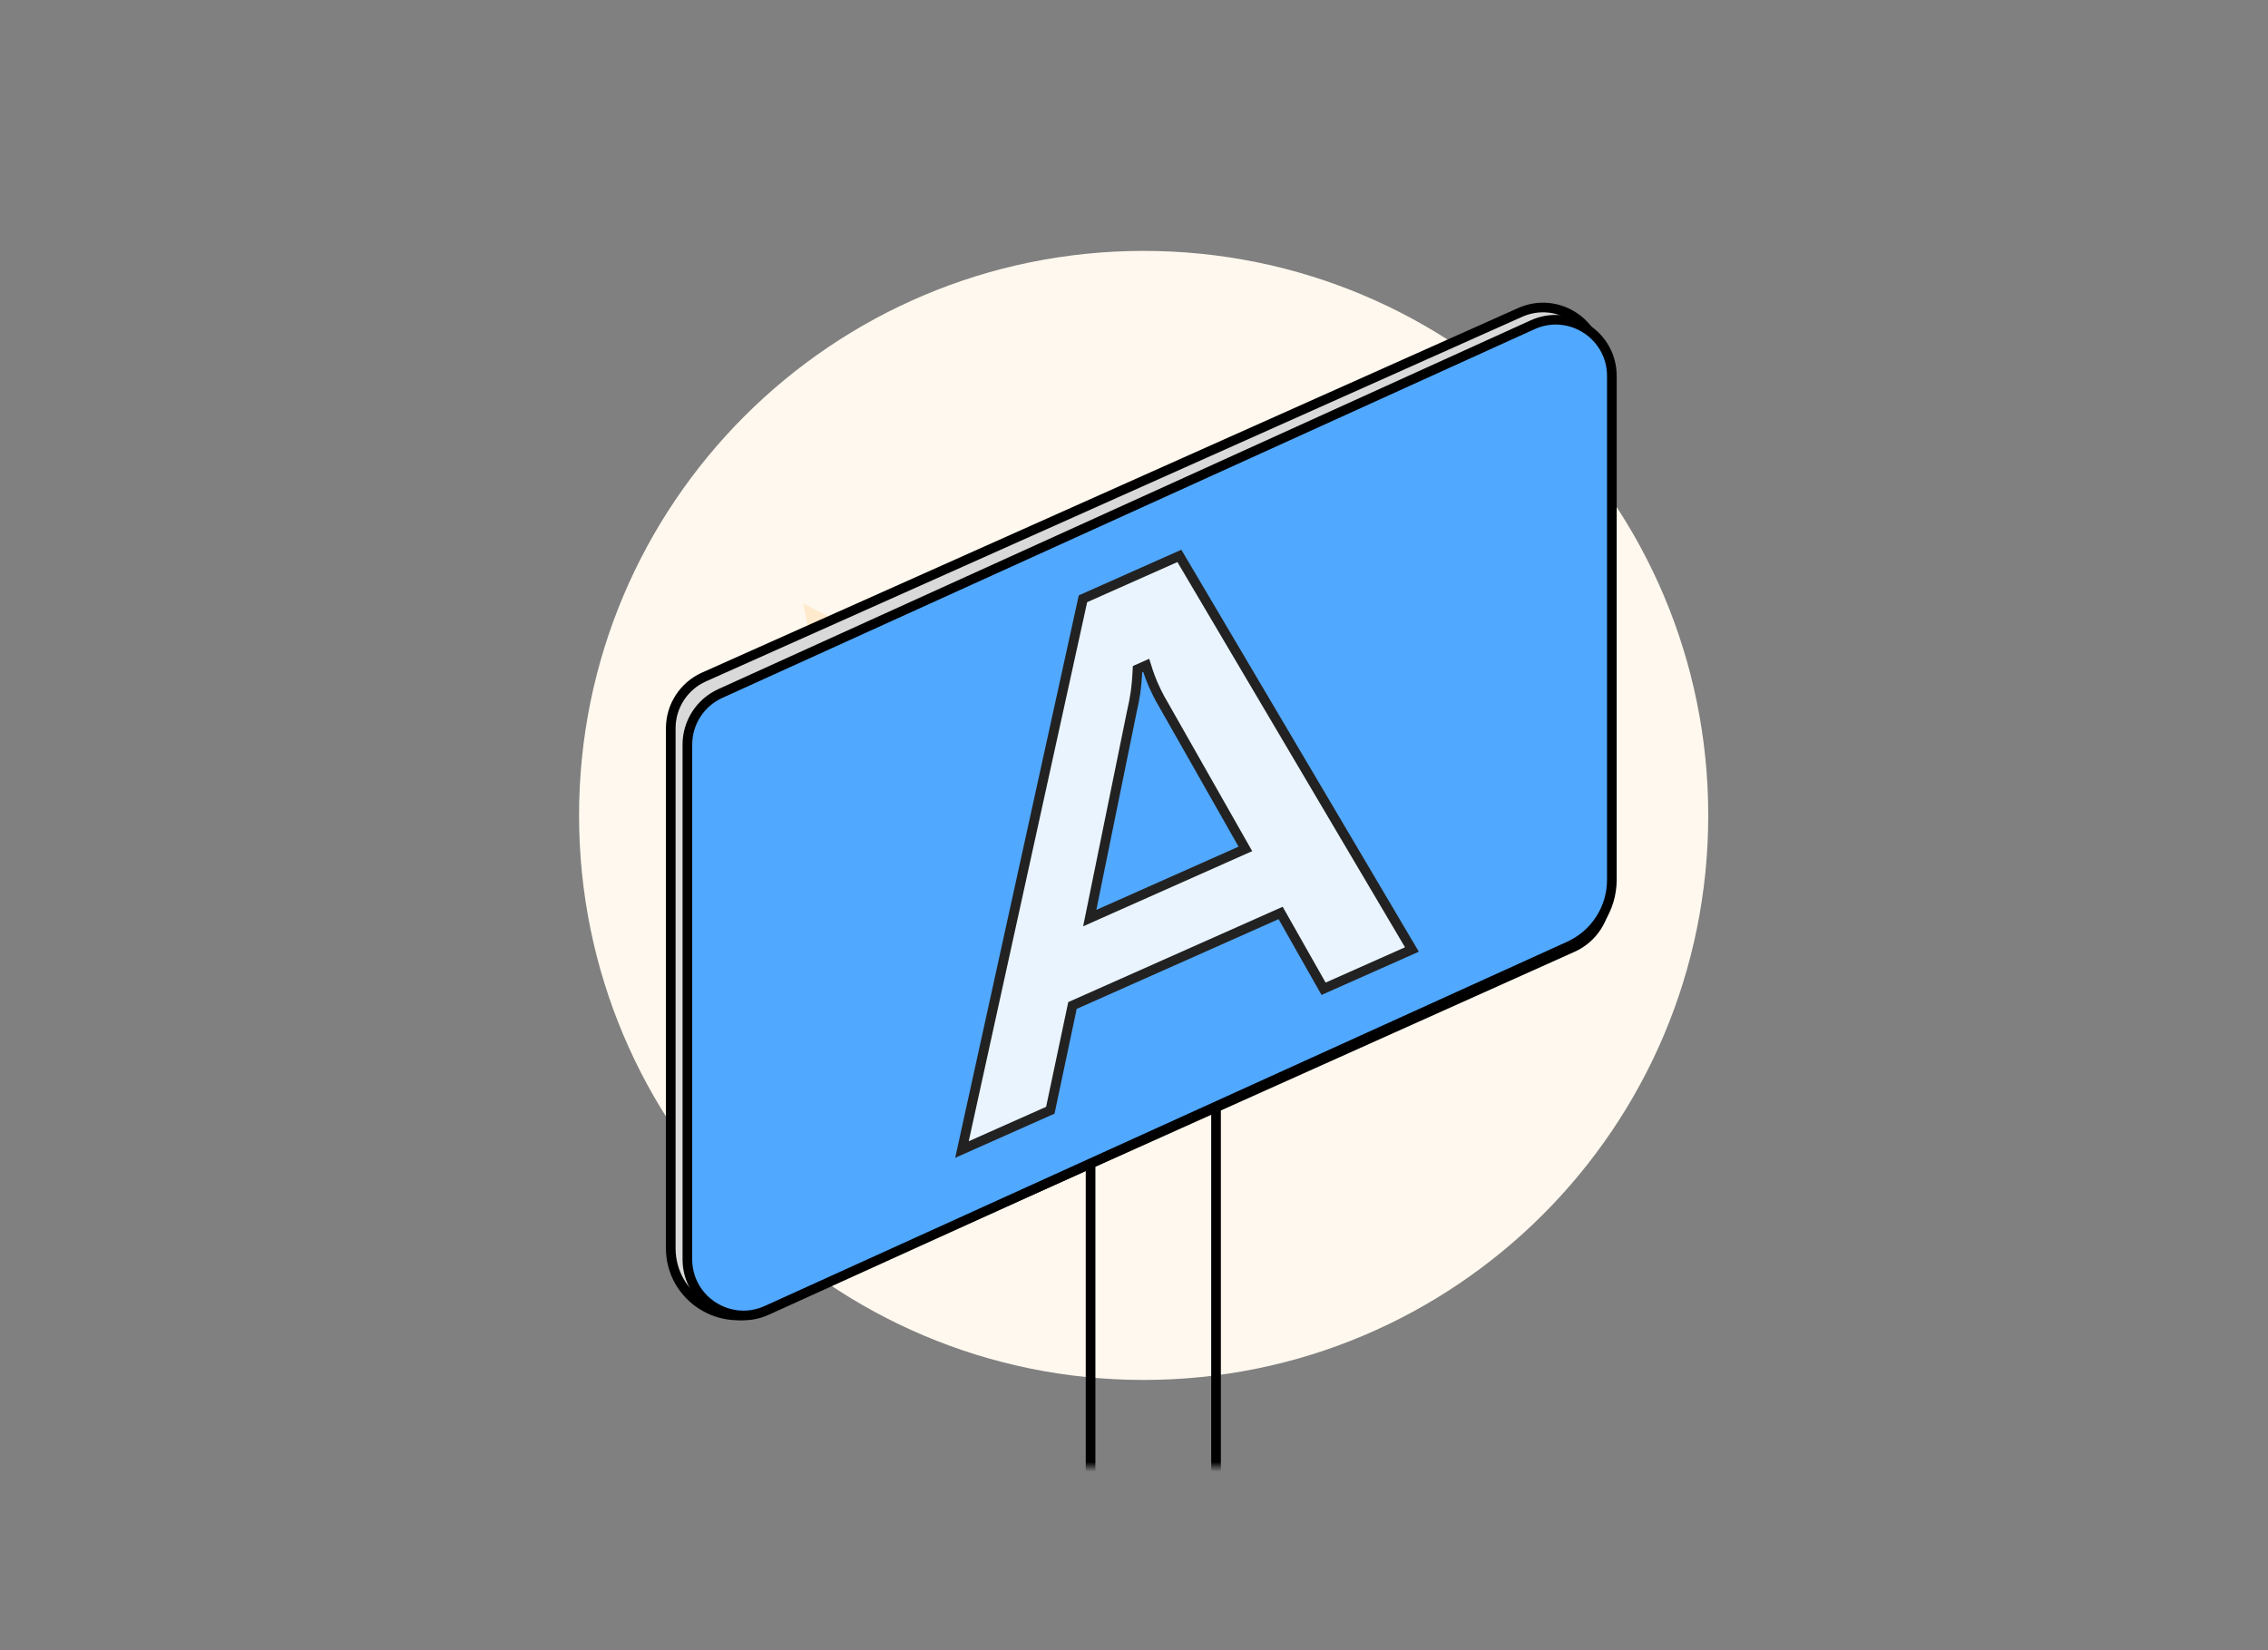 <svg width="235" height="171" viewBox="0 0 235 171" fill="none" xmlns="http://www.w3.org/2000/svg">
<rect x="0" y="0" width="235" height="171" fill="#808080" stroke="none"/>
<g clip-path="url(#clip0_3077_6997)">
<path d="M177 84.5C177 52.191 150.809 26 118.5 26C86.191 26 60 52.191 60 84.5C60 116.809 86.191 143 118.5 143C150.809 143 177 116.809 177 84.5Z" fill="#FFF8EE"/>
<mask id="mask0_3077_6997" style="mask-type:luminance" maskUnits="userSpaceOnUse" x="50" y="16" width="136" height="136">
<path d="M186 16H50V152H186V16Z" fill="white"/>
</mask>
<g mask="url(#mask0_3077_6997)">
<path d="M126 177.5V76H113V177.5" stroke="black"/>
<path d="M100.98 68.411C94.741 67.575 88.714 65.573 83.215 62.51L85.012 71.326L78.488 76.74C83.988 79.803 90.014 81.804 96.254 82.64L100.98 68.411Z" fill="#FFEACD"/>
<path d="M124.28 81.174C112.719 78.534 101.447 74.759 90.628 69.904L85.922 83.957C96.742 88.811 108.013 92.586 119.574 95.227L124.28 81.174Z" fill="#FFEACD"/>
<path d="M69.5 75.467C69.5 73.172 70.85 71.091 72.945 70.155L157.506 32.378C161.326 30.671 165.645 33.434 165.698 37.617L166.387 92.791C166.416 95.11 165.066 97.224 162.951 98.173L79.32 135.697C74.71 137.765 69.5 134.393 69.5 129.34V75.467Z" fill="#D9D9D9" stroke="black"/>
<path d="M143.77 82.198C150.009 81.362 156.035 79.36 161.535 76.297L159.737 85.113L166.261 90.527C160.762 93.59 154.735 95.591 148.496 96.427L143.77 82.198Z" fill="#FFEACD"/>
<path d="M120.469 94.962C132.03 92.321 143.302 88.546 154.121 83.691L158.828 97.744C148.008 102.599 136.736 106.374 125.175 109.015L120.469 94.962Z" fill="#FFEACD"/>
<path d="M71.223 77.164C71.223 74.882 72.557 72.81 74.636 71.866L158.789 33.66C162.641 31.911 167.013 34.727 167.013 38.958V91.177C167.013 94.136 165.283 96.821 162.589 98.044L79.447 135.791C75.594 137.54 71.223 134.724 71.223 130.493V77.164Z" fill="#51A8FF" stroke="black"/>
<path d="M132.845 94.875L132.694 94.608L132.382 94.747L111.435 104.06L111.124 104.198L111.047 104.563L108.83 115.052L99.674 119.123L112.212 62.049L122.202 57.607L146.297 98.394L137.142 102.464L132.845 94.875ZM117.301 73.621L117.298 73.63L117.296 73.64L113.073 94.359L112.913 95.141L113.579 94.845L128.373 88.267L129.041 87.97L128.718 87.401L120.181 72.363C119.741 71.522 119.308 70.694 118.764 68.952L117.866 69.352C117.769 71.382 117.566 72.487 117.301 73.621Z" fill="#E9F4FF" stroke="#222222"/>
</g>
</g>
<defs>
<clipPath id="clip0_3077_6997">
<rect width="235" height="171" fill="white"/>
</clipPath>
</defs>
</svg>
